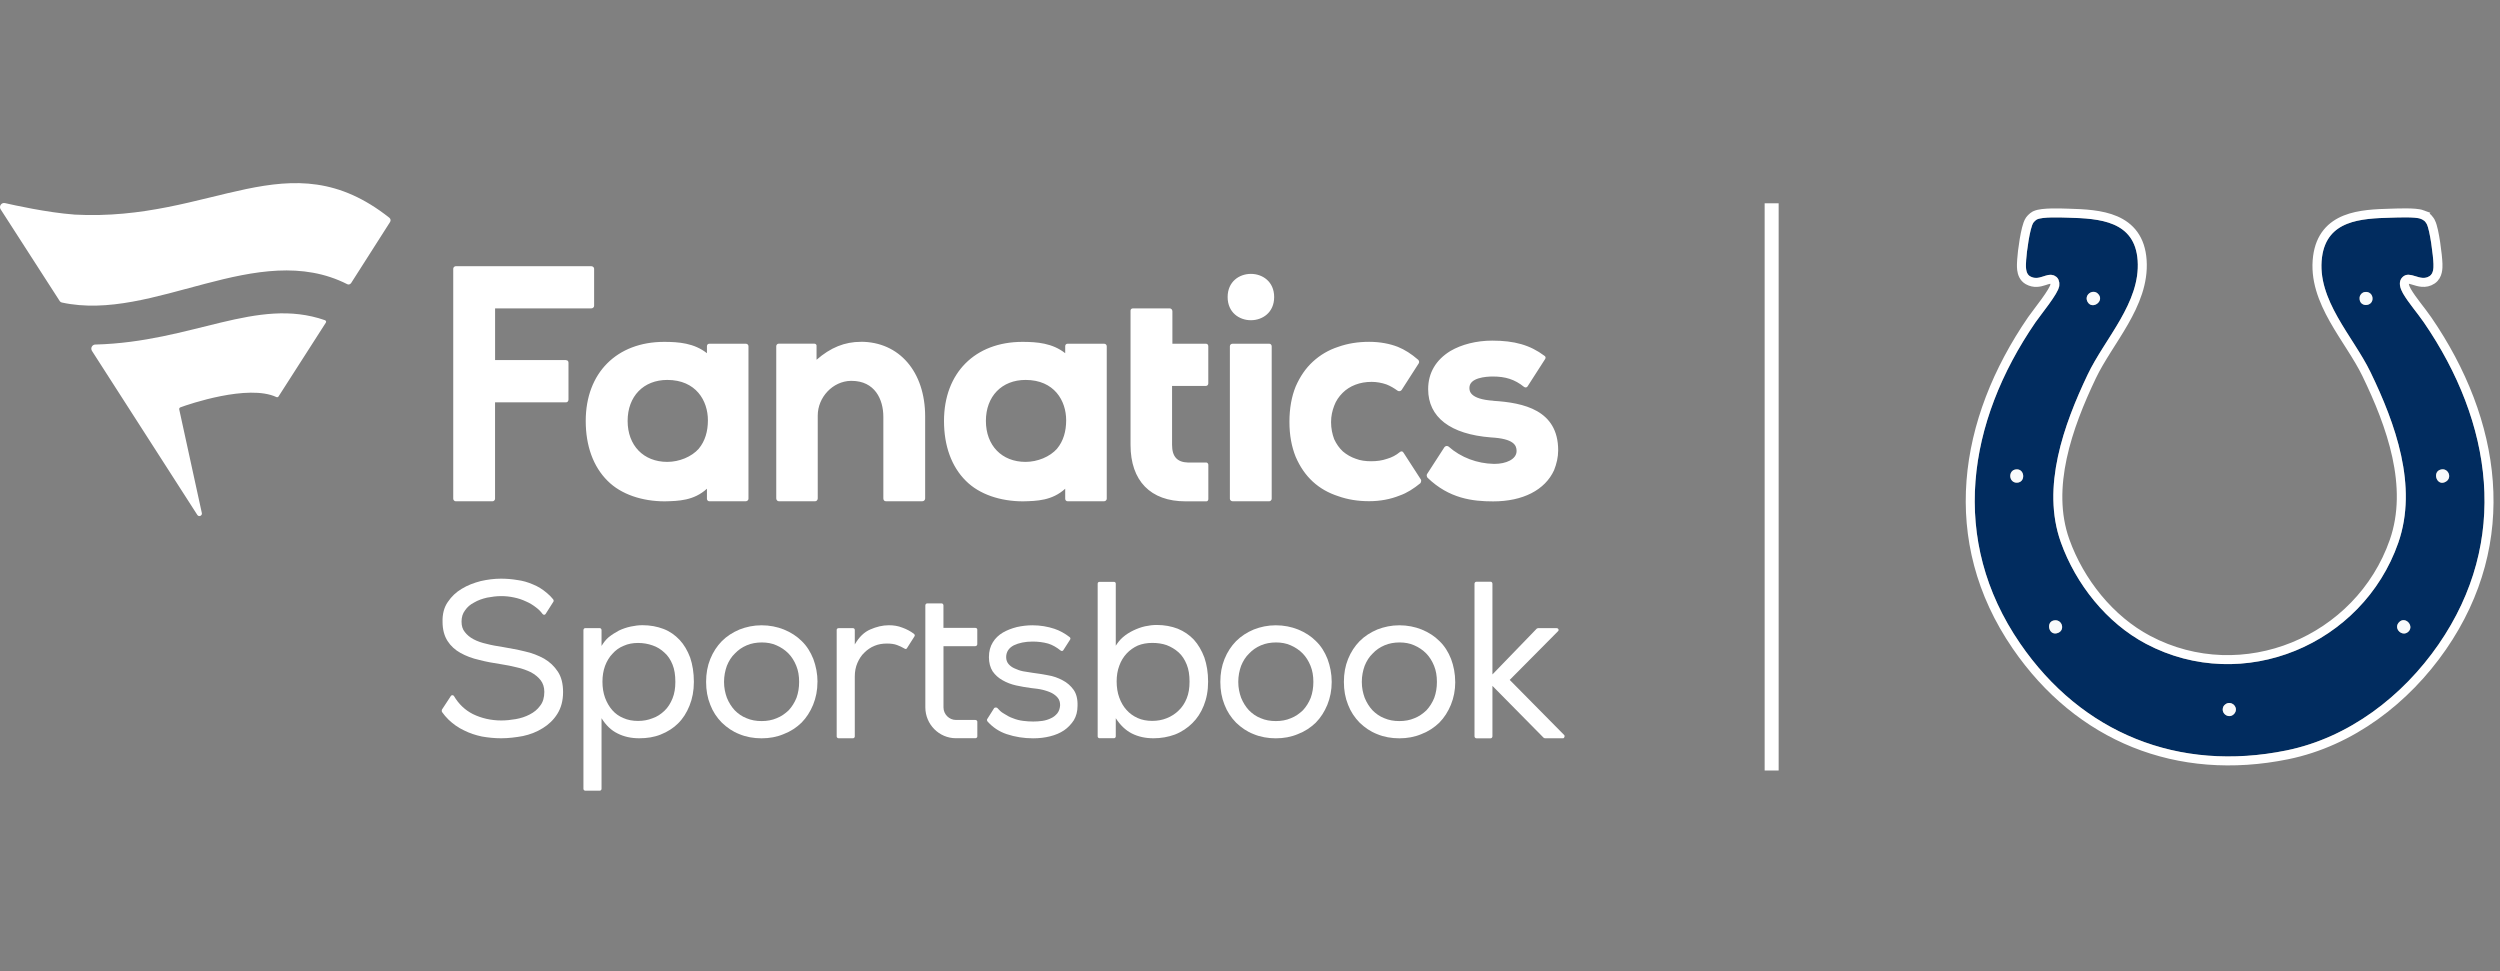 <svg width="278" height="108" viewBox="0 0 278 108" fill="none" xmlns="http://www.w3.org/2000/svg">
<rect x="0" y="0" width="278" height="108" fill="#808080" stroke="none"/>
<path d="M62.614 76.953C62.614 77.91 62.395 78.717 61.982 79.375C61.569 80.039 61.009 80.574 60.356 80.97C59.699 81.386 58.949 81.679 58.149 81.849C57.348 81.998 56.523 82.096 55.722 82.096C55.019 82.096 54.29 82.024 53.586 81.9C52.883 81.751 52.225 81.535 51.593 81.216C50.961 80.923 50.38 80.507 49.87 80.018C49.605 79.751 49.36 79.478 49.141 79.159C49.115 79.087 49.115 78.99 49.141 78.912L50.135 77.395C50.206 77.272 50.4 77.272 50.477 77.395C51.012 78.3 51.715 78.964 52.587 79.406C53.535 79.869 54.601 80.116 55.743 80.116C56.252 80.116 56.788 80.064 57.343 79.967C57.904 79.869 58.434 79.699 58.898 79.453C59.382 79.206 59.77 78.892 60.066 78.475C60.382 78.085 60.529 77.544 60.529 76.933C60.529 76.418 60.382 75.976 60.117 75.636C59.851 75.292 59.484 74.999 59.046 74.757C58.582 74.536 58.072 74.34 57.491 74.217C56.91 74.068 56.303 73.95 55.671 73.852C54.845 73.728 54.045 73.584 53.291 73.384C52.516 73.214 51.807 72.942 51.2 72.602C50.619 72.283 50.109 71.82 49.768 71.28C49.406 70.715 49.212 70.005 49.212 69.151C49.187 68.292 49.38 67.536 49.793 66.945C50.206 66.333 50.716 65.844 51.348 65.474C51.98 65.083 52.709 64.811 53.459 64.615C54.213 64.445 54.963 64.348 55.692 64.348C56.298 64.348 56.905 64.394 57.511 64.497C58.118 64.569 58.699 64.744 59.26 64.985C59.816 65.207 60.331 65.525 60.815 65.942C61.06 66.137 61.299 66.384 61.518 66.652C61.564 66.724 61.59 66.821 61.544 66.899L60.672 68.272C60.601 68.395 60.428 68.395 60.331 68.272C60.137 68.004 59.892 67.757 59.627 67.562C59.286 67.295 58.898 67.048 58.485 66.878C58.072 66.683 57.634 66.533 57.15 66.436C56.691 66.338 56.227 66.287 55.743 66.287C55.207 66.287 54.672 66.359 54.162 66.456C53.627 66.58 53.143 66.749 52.73 66.996C52.291 67.217 51.955 67.511 51.71 67.876C51.445 68.22 51.323 68.637 51.323 69.126C51.323 69.614 51.445 69.984 51.685 70.278C51.929 70.596 52.24 70.864 52.658 71.085C53.071 71.306 53.556 71.476 54.116 71.599C54.672 71.748 55.258 71.846 55.89 71.944C56.716 72.093 57.568 72.237 58.343 72.432C59.143 72.602 59.872 72.895 60.504 73.24C61.136 73.605 61.646 74.099 62.033 74.685C62.421 75.271 62.614 76.032 62.614 76.963V76.953Z" fill="white"/>
<path d="M77.159 75.827C77.159 76.809 76.99 77.689 76.674 78.47C76.358 79.252 75.945 79.915 75.39 80.455C74.905 80.944 74.222 81.386 73.473 81.679C72.744 81.973 71.943 82.096 71.092 82.096C70.195 82.096 69.394 81.926 68.665 81.556C67.962 81.211 67.381 80.651 66.891 79.864V87.728C66.891 87.825 66.795 87.923 66.698 87.923H65.072C64.975 87.923 64.878 87.825 64.878 87.728V70.067C64.878 69.943 64.975 69.846 65.072 69.846H66.698C66.795 69.846 66.891 69.943 66.891 70.067V71.831C67.111 71.466 67.355 71.147 67.666 70.874C68.028 70.581 68.421 70.334 68.834 70.113C69.247 69.918 69.685 69.768 70.144 69.671C70.603 69.573 71.016 69.522 71.454 69.522C72.305 69.522 73.08 69.671 73.784 69.938C74.487 70.206 75.068 70.622 75.578 71.162C76.062 71.676 76.45 72.34 76.746 73.121C77.011 73.903 77.159 74.814 77.159 75.817V75.827ZM75.099 75.827C75.099 75.066 75.002 74.433 74.783 73.893C74.564 73.353 74.273 72.911 73.886 72.571C73.498 72.206 73.06 71.933 72.55 71.764C72.066 71.594 71.531 71.496 70.949 71.496C70.368 71.496 69.833 71.594 69.349 71.815C68.864 72.011 68.451 72.304 68.11 72.695C67.768 73.039 67.478 73.528 67.284 74.042C67.09 74.582 66.993 75.143 66.993 75.806C66.993 76.47 67.09 77.056 67.284 77.596C67.478 78.11 67.743 78.578 68.084 78.969C68.426 79.36 68.839 79.653 69.323 79.849C69.807 80.07 70.368 80.167 70.949 80.167C71.531 80.167 72.066 80.07 72.55 79.874C73.06 79.704 73.498 79.411 73.886 79.041C74.273 78.676 74.564 78.208 74.783 77.668C75.002 77.128 75.099 76.516 75.099 75.832V75.827Z" fill="white"/>
<path d="M90.902 75.827C90.902 76.758 90.734 77.591 90.418 78.373C90.102 79.134 89.689 79.792 89.133 80.358C88.578 80.898 87.92 81.335 87.14 81.633C86.385 81.952 85.565 82.101 84.688 82.101C83.811 82.101 82.965 81.952 82.21 81.633C81.456 81.34 80.829 80.898 80.268 80.358C79.707 79.792 79.274 79.134 78.983 78.373C78.667 77.591 78.519 76.758 78.519 75.827C78.519 74.896 78.667 74.063 78.983 73.281C79.299 72.499 79.738 71.836 80.268 71.296C80.798 70.756 81.481 70.319 82.236 70C82.99 69.707 83.791 69.532 84.688 69.532C85.585 69.532 86.411 69.701 87.165 70C87.94 70.319 88.598 70.735 89.159 71.296C89.719 71.836 90.127 72.494 90.443 73.281C90.734 74.063 90.907 74.922 90.907 75.827H90.902ZM88.863 75.827C88.863 75.163 88.766 74.577 88.547 74.037C88.328 73.497 88.037 73.034 87.675 72.664C87.288 72.273 86.849 71.98 86.34 71.759C85.855 71.538 85.295 71.44 84.713 71.44C84.132 71.44 83.546 71.538 83.036 71.759C82.526 71.98 82.088 72.273 81.726 72.664C81.339 73.029 81.048 73.497 80.829 74.037C80.635 74.577 80.513 75.163 80.513 75.827C80.513 76.49 80.635 77.051 80.829 77.591C81.048 78.131 81.339 78.594 81.701 78.984C82.062 79.35 82.501 79.669 83.011 79.864C83.52 80.085 84.081 80.183 84.688 80.183C85.295 80.183 85.855 80.085 86.365 79.864C86.875 79.669 87.313 79.35 87.701 78.984C88.063 78.594 88.358 78.126 88.573 77.591C88.766 77.051 88.863 76.465 88.863 75.827Z" fill="white"/>
<path d="M101.634 70.488C101.73 70.56 101.756 70.684 101.679 70.781L100.854 72.078C100.808 72.175 100.685 72.201 100.589 72.124C100.298 71.954 100.028 71.831 99.763 71.733C99.447 71.609 99.059 71.563 98.621 71.563C98.136 71.563 97.672 71.635 97.26 71.81C96.821 71.98 96.408 72.278 96.118 72.571C95.776 72.89 95.537 73.281 95.343 73.723C95.149 74.166 95.052 74.68 95.052 75.24V81.901C95.052 81.998 94.955 82.096 94.859 82.096H93.258C93.135 82.096 93.039 81.998 93.039 81.901V70.046C93.039 69.923 93.135 69.851 93.258 69.851H94.859C94.955 69.851 95.052 69.923 95.052 70.046V71.661C95.537 70.828 96.097 70.288 96.775 69.995C97.453 69.701 98.136 69.527 98.84 69.527C99.35 69.527 99.859 69.599 100.344 69.794C100.808 69.964 101.195 70.159 101.628 70.478L101.634 70.488Z" fill="white"/>
<path d="M108.459 71.856H104.916V78.665C104.916 79.427 105.549 80.059 106.298 80.059H108.459C108.582 80.059 108.679 80.157 108.679 80.255V81.895C108.679 81.993 108.582 82.091 108.459 82.091H106.298C104.427 82.091 102.898 80.548 102.898 78.66V67.32C102.898 67.197 102.995 67.099 103.091 67.099H104.718C104.815 67.099 104.911 67.197 104.911 67.32V69.82H108.454C108.577 69.82 108.674 69.892 108.674 70.015V71.63C108.674 71.753 108.577 71.851 108.454 71.851L108.459 71.856Z" fill="white"/>
<path d="M119.822 78.496C119.822 79.108 119.675 79.648 119.41 80.09C119.119 80.533 118.752 80.923 118.319 81.217C117.88 81.51 117.37 81.731 116.764 81.88C116.183 82.029 115.55 82.101 114.872 82.101C113.878 82.101 112.879 81.952 111.936 81.633C111.136 81.366 110.407 80.898 109.8 80.214C109.749 80.142 109.729 80.044 109.775 79.967L110.549 78.743C110.621 78.645 110.84 78.671 110.891 78.717C111.11 78.964 111.329 79.185 111.595 79.329C111.936 79.55 112.273 79.746 112.64 79.869C113.002 80.018 113.394 80.116 113.782 80.162C114.143 80.209 114.536 80.234 114.898 80.234C115.239 80.234 115.576 80.209 115.918 80.162C116.259 80.111 116.575 80.013 116.866 79.869C117.156 79.746 117.375 79.55 117.569 79.329C117.763 79.082 117.86 78.789 117.885 78.424C117.885 78.105 117.814 77.838 117.641 77.617C117.493 77.421 117.253 77.226 116.983 77.076C116.692 76.927 116.351 76.809 115.963 76.711C115.576 76.614 115.138 76.562 114.699 76.516C114.138 76.444 113.557 76.346 113.002 76.223C112.446 76.099 111.931 75.904 111.472 75.636C111.034 75.39 110.672 75.071 110.381 74.654C110.116 74.238 109.968 73.698 109.968 73.086C109.968 72.422 110.116 71.887 110.407 71.419C110.672 70.977 111.064 70.612 111.523 70.339C111.987 70.072 112.497 69.876 113.078 69.727C113.639 69.604 114.22 69.532 114.801 69.532C115.698 69.532 116.524 69.681 117.253 69.923C117.834 70.118 118.421 70.437 118.951 70.853C119.048 70.925 119.048 71.049 118.997 71.121L118.242 72.299C118.196 72.396 118.048 72.422 117.952 72.345C117.493 71.98 117.029 71.707 116.545 71.563C116.009 71.414 115.428 71.342 114.821 71.342C113.996 71.342 113.292 71.491 112.736 71.759C112.176 72.052 111.885 72.494 111.885 73.08C111.885 73.374 111.982 73.646 112.15 73.842C112.318 74.037 112.538 74.207 112.828 74.33C113.093 74.454 113.409 74.577 113.776 74.649L114.842 74.819C115.377 74.891 115.933 74.968 116.519 75.086C117.126 75.184 117.661 75.379 118.171 75.652C118.655 75.899 119.068 76.264 119.384 76.706C119.7 77.148 119.848 77.76 119.822 78.496Z" fill="white"/>
<path d="M134.341 75.801C134.341 76.804 134.173 77.688 133.857 78.47C133.541 79.252 133.128 79.89 132.572 80.43C132.088 80.918 131.405 81.386 130.656 81.679C129.927 81.947 129.126 82.096 128.275 82.096C127.378 82.096 126.577 81.926 125.848 81.556C125.145 81.191 124.564 80.625 124.074 79.864V81.895C124.074 81.993 123.977 82.091 123.88 82.091H122.254C122.157 82.091 122.061 81.993 122.061 81.895V64.898C122.061 64.775 122.157 64.703 122.254 64.703H123.88C123.977 64.703 124.074 64.775 124.074 64.898V71.805C124.293 71.46 124.538 71.141 124.849 70.874C125.211 70.555 125.604 70.313 126.016 70.113C126.429 69.917 126.868 69.748 127.327 69.645C127.785 69.547 128.198 69.496 128.637 69.496C129.488 69.496 130.263 69.645 130.967 69.912C131.67 70.205 132.251 70.596 132.761 71.136C133.245 71.676 133.633 72.335 133.928 73.121C134.193 73.903 134.341 74.788 134.341 75.791V75.801ZM132.277 75.801C132.277 75.066 132.18 74.428 131.961 73.893C131.741 73.353 131.451 72.89 131.063 72.546C130.676 72.201 130.238 71.933 129.728 71.738C129.243 71.568 128.708 71.491 128.127 71.491C127.546 71.491 127.011 71.589 126.526 71.784C126.042 72.005 125.629 72.299 125.288 72.664C124.926 73.055 124.655 73.497 124.462 74.037C124.268 74.551 124.171 75.138 124.171 75.775C124.171 76.413 124.268 77.051 124.462 77.565C124.655 78.105 124.926 78.568 125.262 78.938C125.604 79.329 126.016 79.622 126.501 79.843C126.985 80.064 127.546 80.162 128.127 80.162C128.708 80.162 129.243 80.064 129.728 79.869C130.238 79.674 130.722 79.355 131.063 79.01C131.451 78.645 131.741 78.203 131.961 77.663C132.18 77.123 132.277 76.511 132.277 75.801Z" fill="white"/>
<path d="M148.085 75.827C148.085 76.758 147.917 77.591 147.601 78.373C147.285 79.134 146.872 79.792 146.316 80.358C145.755 80.898 145.103 81.335 144.323 81.633C143.568 81.952 142.743 82.101 141.871 82.101C140.999 82.101 140.148 81.952 139.393 81.633C138.639 81.34 138.012 80.898 137.451 80.358C136.895 79.792 136.457 79.134 136.166 78.373C135.85 77.591 135.702 76.758 135.702 75.827C135.702 74.896 135.85 74.063 136.166 73.281C136.482 72.499 136.921 71.836 137.451 71.296C138.012 70.735 138.664 70.319 139.419 70C140.173 69.707 140.974 69.532 141.871 69.532C142.768 69.532 143.594 69.701 144.348 70C145.123 70.319 145.781 70.735 146.337 71.296C146.897 71.836 147.31 72.494 147.621 73.281C147.912 74.063 148.085 74.922 148.085 75.827ZM146.046 75.827C146.046 75.163 145.949 74.577 145.73 74.037C145.511 73.497 145.22 73.034 144.858 72.664C144.471 72.273 144.032 71.98 143.523 71.759C143.038 71.538 142.477 71.44 141.896 71.44C141.315 71.44 140.729 71.538 140.219 71.759C139.709 71.98 139.271 72.273 138.909 72.664C138.522 73.029 138.231 73.497 138.012 74.037C137.818 74.577 137.696 75.163 137.696 75.827C137.696 76.49 137.818 77.051 138.012 77.591C138.231 78.131 138.522 78.594 138.883 78.984C139.245 79.35 139.684 79.669 140.194 79.864C140.703 80.085 141.259 80.183 141.871 80.183C142.483 80.183 143.038 80.085 143.548 79.864C144.058 79.669 144.496 79.35 144.884 78.984C145.246 78.594 145.541 78.126 145.755 77.591C145.949 77.051 146.046 76.465 146.046 75.827Z" fill="white"/>
<path d="M161.824 75.827C161.824 76.758 161.656 77.591 161.34 78.373C161.024 79.134 160.611 79.792 160.055 80.358C159.494 80.898 158.842 81.335 158.062 81.633C157.307 81.952 156.481 82.101 155.61 82.101C154.738 82.101 153.886 81.952 153.132 81.633C152.378 81.34 151.75 80.898 151.19 80.358C150.634 79.792 150.196 79.134 149.905 78.373C149.589 77.591 149.441 76.758 149.441 75.827C149.441 74.896 149.589 74.063 149.905 73.281C150.221 72.499 150.66 71.836 151.19 71.296C151.75 70.735 152.403 70.319 153.157 70C153.912 69.707 154.712 69.532 155.61 69.532C156.507 69.532 157.333 69.701 158.087 70C158.862 70.319 159.52 70.735 160.075 71.296C160.636 71.836 161.049 72.494 161.36 73.281C161.651 74.063 161.819 74.922 161.819 75.827H161.824ZM159.785 75.827C159.785 75.163 159.688 74.577 159.469 74.037C159.249 73.497 158.959 73.034 158.597 72.664C158.209 72.273 157.771 71.98 157.261 71.759C156.777 71.538 156.216 71.44 155.635 71.44C155.054 71.44 154.468 71.538 153.958 71.759C153.448 71.98 153.01 72.273 152.648 72.664C152.26 73.029 151.97 73.497 151.75 74.037C151.557 74.577 151.434 75.163 151.434 75.827C151.434 76.49 151.557 77.051 151.75 77.591C151.97 78.131 152.26 78.594 152.622 78.984C152.984 79.35 153.423 79.669 153.932 79.864C154.442 80.085 154.998 80.183 155.61 80.183C156.221 80.183 156.777 80.085 157.287 79.864C157.797 79.669 158.235 79.35 158.622 78.984C158.984 78.594 159.28 78.126 159.494 77.591C159.688 77.051 159.785 76.465 159.785 75.827Z" fill="white"/>
<path d="M173.799 82.096H171.785C171.734 82.096 171.637 82.024 171.637 82.024L165.958 76.269V81.88C165.958 82.003 165.861 82.101 165.765 82.101H164.184C164.062 82.101 163.965 82.003 163.965 81.88V64.908C163.965 64.785 164.062 64.687 164.184 64.687H165.765C165.861 64.687 165.958 64.785 165.958 64.908V74.999L170.888 69.902C170.888 69.902 170.985 69.851 171.036 69.851H173.1C173.294 69.851 173.391 70.072 173.248 70.195L167.88 75.606L173.952 81.751C174.023 81.823 173.977 82.096 173.804 82.096H173.799Z" fill="white"/>
<path d="M95.735 38.011C93.93 38.011 92.365 38.643 90.8 40.006V38.427C90.8 38.324 90.698 38.216 90.556 38.216H86.595C86.457 38.216 86.319 38.324 86.319 38.499V55.425C86.319 55.599 86.457 55.738 86.595 55.738H90.658C90.795 55.738 90.933 55.599 90.933 55.425V46.209C90.933 44.177 92.6 42.387 94.614 42.351H94.685C97.29 42.351 98.228 44.419 98.228 46.347V55.425C98.228 55.599 98.33 55.738 98.503 55.738H102.566C102.74 55.738 102.877 55.599 102.877 55.425V46.311C102.877 41.333 99.992 38.005 95.72 38.005L95.735 38.011ZM82.919 38.221H78.887C78.713 38.221 78.612 38.33 78.612 38.504V39.276C77.189 38.155 75.487 38.016 73.85 38.016C68.604 38.016 65.133 41.451 65.133 46.81C65.133 49.577 65.969 51.892 67.564 53.47C69.058 54.977 71.418 55.749 73.921 55.749C75.451 55.713 77.153 55.677 78.612 54.345V55.466C78.612 55.605 78.713 55.743 78.887 55.743H82.919C83.093 55.743 83.23 55.605 83.23 55.466V38.504C83.23 38.33 83.093 38.221 82.919 38.221ZM77.709 49.891C76.909 50.801 75.522 51.362 74.202 51.362C71.561 51.362 69.792 49.541 69.792 46.805C69.792 44.069 71.561 42.248 74.202 42.248C77.398 42.248 78.719 44.563 78.719 46.733C78.719 47.962 78.407 49.047 77.709 49.886V49.891ZM62.941 40.042H55.054V34.292H65.755C65.928 34.292 66.066 34.153 66.066 34.015V29.88C66.066 29.741 65.928 29.602 65.755 29.602H50.675C50.538 29.602 50.4 29.741 50.4 29.88V55.466C50.4 55.605 50.538 55.743 50.675 55.743H54.774C54.911 55.743 55.049 55.605 55.049 55.466V44.743H62.935C63.109 44.743 63.216 44.604 63.216 44.429V40.33C63.216 40.155 63.109 40.052 62.935 40.052L62.941 40.042ZM134.086 38.221H130.37V34.611C130.37 34.436 130.232 34.297 130.095 34.297H125.96C125.823 34.297 125.716 34.4 125.716 34.544V49.474C125.716 53.47 127.938 55.749 131.828 55.749H134.158C134.265 55.749 134.367 55.646 134.367 55.502V51.681C134.367 51.578 134.265 51.434 134.158 51.434H132.108C130.895 51.398 130.334 50.77 130.334 49.469V42.917H134.086C134.26 42.917 134.362 42.778 134.362 42.639V38.504C134.362 38.33 134.26 38.221 134.086 38.221ZM156.074 50.349C156.002 50.174 155.798 50.138 155.655 50.277C155.237 50.626 154.753 50.873 154.264 51.012C153.672 51.223 153.081 51.29 152.459 51.29C151.868 51.29 151.276 51.218 150.756 51.012C150.236 50.837 149.747 50.554 149.334 50.205C148.916 49.819 148.605 49.361 148.36 48.837C148.151 48.276 148.014 47.643 148.014 46.944C148.014 46.245 148.151 45.684 148.36 45.123C148.569 44.563 148.88 44.105 149.298 43.688C149.681 43.303 150.165 42.989 150.721 42.778C151.276 42.567 151.868 42.464 152.525 42.464C153.081 42.464 153.637 42.567 154.157 42.742C154.61 42.917 155.023 43.164 155.406 43.442C155.543 43.544 155.752 43.514 155.859 43.37L157.771 40.392C157.842 40.253 157.807 40.114 157.7 40.006C156.935 39.343 156.206 38.885 155.441 38.571C154.539 38.221 153.463 38.011 152.245 38.011C151.027 38.011 149.885 38.185 148.804 38.571C147.728 38.921 146.79 39.481 145.99 40.217C145.19 40.952 144.568 41.863 144.078 42.984C143.625 44.105 143.385 45.401 143.385 46.908C143.385 48.415 143.63 49.675 144.078 50.796C144.563 51.917 145.19 52.828 145.99 53.563C146.79 54.298 147.728 54.823 148.804 55.173C149.88 55.558 151.027 55.733 152.245 55.733C153.463 55.733 154.605 55.522 155.65 55.101C156.451 54.823 157.215 54.329 157.944 53.733C157.98 53.697 158.082 53.455 158.016 53.347L156.068 50.333L156.074 50.349ZM122.759 38.221H118.727C118.553 38.221 118.451 38.33 118.451 38.504V39.276C117.029 38.155 115.326 38.016 113.69 38.016C108.444 38.016 104.973 41.451 104.973 46.81C104.973 49.577 105.809 51.892 107.404 53.47C108.898 54.977 111.258 55.749 113.761 55.749C115.291 55.713 116.993 55.677 118.451 54.345V55.466C118.451 55.605 118.553 55.743 118.727 55.743H122.759C122.932 55.743 123.07 55.605 123.07 55.466V38.504C123.07 38.33 122.932 38.221 122.759 38.221ZM117.549 49.891C116.749 50.801 115.362 51.362 114.042 51.362C111.401 51.362 109.632 49.541 109.632 46.805C109.632 44.069 111.401 42.248 114.042 42.248C117.238 42.248 118.558 44.563 118.558 46.733C118.558 47.962 118.247 49.047 117.549 49.886V49.891ZM166.076 44.563C163.399 44.388 163.399 43.442 163.399 43.128C163.399 42.007 165.204 41.868 166.004 41.868C167.396 41.868 168.436 42.182 169.476 43.025C169.613 43.133 169.822 43.097 169.894 42.922L171.806 39.944C171.913 39.806 171.877 39.631 171.734 39.559C170.139 38.365 168.4 37.877 165.933 37.877C164.194 37.877 162.527 38.299 161.278 39.034C159.683 40.016 158.811 41.451 158.811 43.277C158.811 46.394 161.278 48.291 165.795 48.641C168.329 48.78 168.645 49.515 168.645 50.148C168.645 51.094 167.432 51.583 166.213 51.583H166.111C164.271 51.547 162.461 50.883 161.075 49.654C160.937 49.551 160.728 49.582 160.621 49.726L158.673 52.74C158.602 52.879 158.709 53.09 158.745 53.126C161.141 55.44 163.746 55.754 166.04 55.754C169.338 55.754 171.806 54.494 172.815 52.282C173.09 51.583 173.269 50.847 173.269 50.076C173.269 45.591 169.415 44.784 166.076 44.573V44.563ZM136.513 33.032C136.513 36.468 141.687 36.468 141.687 33.032C141.687 29.597 136.513 29.597 136.513 33.032ZM141.137 38.221H137.074C136.9 38.221 136.763 38.33 136.763 38.504V55.466C136.763 55.605 136.9 55.743 137.074 55.743H141.137C141.274 55.743 141.412 55.605 141.412 55.466V38.504C141.412 38.33 141.274 38.221 141.137 38.221ZM36.131 35.604C28.535 32.96 21.434 38.036 10.591 38.314C10.31 38.309 10.02 38.648 10.219 39.008L21.923 57.23C22.096 57.538 22.499 57.348 22.448 57.065L19.93 45.525C19.91 45.422 19.971 45.329 20.068 45.293C20.98 44.954 27.607 42.686 30.742 44.157C30.824 44.193 30.916 44.167 30.967 44.095L36.238 35.871C36.304 35.768 36.243 35.645 36.131 35.604ZM8.246 23.857C5.263 23.641 1.435 22.788 0.543 22.582C0.125 22.505 -0.135 22.962 0.074 23.281C1.715 25.832 6.645 33.485 6.645 33.485C6.696 33.567 6.783 33.619 6.874 33.639C17.07 35.866 28.617 26.526 38.629 31.608C38.777 31.685 38.955 31.608 39.047 31.474L43.38 24.68C43.477 24.526 43.436 24.325 43.293 24.212C32.083 15.341 23.707 24.701 8.241 23.862L8.246 23.857Z" fill="white"/>
<rect x="196.229" y="22.606" width="1.557" height="63.074" fill="white"/>
<path d="M269.643 24.612C269.704 24.673 269.818 24.84 269.858 24.92C270.218 25.626 270.577 28.487 270.601 29.354C270.614 29.82 270.597 30.412 270.177 30.696C269.131 31.404 267.997 29.996 267.156 30.816C266.639 31.321 266.905 32.093 267.215 32.629C267.833 33.695 268.825 34.819 269.542 35.865C277.161 46.982 279.146 60.106 271.162 71.663C267.184 77.421 261.199 82.031 254.247 83.448C242.257 85.892 231.499 81.548 224.638 71.553C216.716 60.015 218.753 46.909 226.346 35.842C226.93 34.991 228.867 32.662 228.988 31.82C229.06 31.317 228.896 30.815 228.395 30.624C227.537 30.296 226.749 31.29 225.756 30.729C225.18 30.404 225.278 29.506 225.309 28.913C225.35 28.125 225.716 25.326 226.114 24.761C226.186 24.658 226.374 24.476 226.485 24.416C227.083 24.09 229.198 24.184 229.969 24.205C233.479 24.299 237.402 24.561 237.707 28.971C238.03 33.644 234.059 37.639 232.151 41.645C229.497 47.216 226.974 54.184 229.167 60.307C230.831 64.955 234.255 69.278 238.643 71.597C249.433 77.299 262.728 71.688 266.688 60.362C268.893 54.057 266.362 47.087 263.594 41.37C261.668 37.392 257.582 33.322 258.209 28.592C258.754 24.483 262.541 24.295 265.886 24.205C266.643 24.184 268.559 24.097 269.182 24.329C269.323 24.382 269.538 24.508 269.643 24.612ZM233.281 32.652C232.708 32.095 231.69 32.801 232.151 33.589C232.68 34.489 234.101 33.447 233.281 32.652ZM262.926 32.481C262.638 32.54 262.407 32.813 262.387 33.099C262.312 34.176 263.761 34.14 263.823 33.265C263.861 32.745 263.439 32.375 262.926 32.481ZM224.198 52.195C223.266 52.278 223.357 53.702 224.29 53.673C225.277 53.642 225.169 52.108 224.198 52.195ZM271.523 52.194C270.365 52.353 270.956 54.194 271.994 53.551C272.694 53.118 272.262 52.093 271.523 52.194ZM228.382 68.993C227.432 69.186 227.861 70.854 228.914 70.351C229.659 69.995 229.279 68.811 228.382 68.993ZM267.825 70.228C268.48 69.58 267.453 68.473 266.767 69.198C266.102 69.902 267.156 70.891 267.825 70.228ZM247.72 78.19C247.564 78.222 247.322 78.403 247.251 78.548C246.865 79.349 247.891 80.022 248.452 79.363C248.916 78.817 248.42 78.047 247.72 78.19Z" fill="#012C5F"/>
<path d="M271.994 53.551C272.694 53.118 272.262 52.093 271.523 52.194C270.365 52.353 270.956 54.194 271.994 53.551Z" fill="#F9FBFC"/>
<path d="M232.151 33.589C232.68 34.489 234.101 33.447 233.281 32.652C232.708 32.095 231.69 32.801 232.151 33.589Z" fill="#F9FBFC"/>
<path d="M224.198 52.195C225.169 52.108 225.277 53.642 224.29 53.673C223.357 53.703 223.266 52.278 224.198 52.195Z" fill="#F9FBFC"/>
<path d="M228.382 68.993C229.279 68.811 229.659 69.995 228.914 70.351C227.861 70.854 227.432 69.186 228.382 68.993Z" fill="#F9FBFC"/>
<path d="M262.926 32.481C263.439 32.375 263.861 32.745 263.823 33.265C263.761 34.14 262.311 34.176 262.387 33.099C262.407 32.812 262.639 32.54 262.926 32.481Z" fill="#F9FBFC"/>
<path d="M267.825 70.228C267.156 70.891 266.102 69.901 266.767 69.198C267.453 68.473 268.48 69.58 267.825 70.228Z" fill="#F9FBFC"/>
<path d="M247.72 78.19C248.42 78.047 248.916 78.817 248.452 79.363C247.891 80.022 246.865 79.349 247.251 78.548C247.321 78.403 247.564 78.222 247.72 78.19Z" fill="#F9FBFC"/>
<path d="M267.588 23.673C267.92 23.675 268.257 23.685 268.554 23.711C268.839 23.735 269.134 23.778 269.357 23.861L269.356 23.862C269.546 23.933 269.829 24.091 269.996 24.259C270.061 24.323 270.126 24.412 270.169 24.474C270.192 24.508 270.217 24.544 270.241 24.582L270.303 24.692L270.304 24.693C270.426 24.932 270.526 25.301 270.611 25.68C270.699 26.076 270.78 26.539 270.85 27.002C270.989 27.921 271.088 28.876 271.101 29.34C271.108 29.577 271.109 29.897 271.038 30.205C270.967 30.519 270.808 30.872 270.456 31.11C269.705 31.619 268.916 31.338 268.442 31.191C268.168 31.106 267.982 31.054 267.824 31.051C267.699 31.048 267.606 31.076 267.505 31.175C267.389 31.288 267.344 31.434 267.371 31.648C267.4 31.878 267.509 32.138 267.648 32.378C267.94 32.881 268.325 33.408 268.74 33.952C269.147 34.487 269.587 35.045 269.954 35.582C277.654 46.817 279.708 60.173 271.574 71.948C267.539 77.789 261.45 82.49 254.347 83.938C242.161 86.422 231.202 81.997 224.226 71.837C216.154 60.079 218.261 46.743 225.933 35.559C226.087 35.335 226.327 35.019 226.589 34.672C226.855 34.32 227.153 33.926 227.435 33.535C227.718 33.142 227.98 32.76 228.176 32.429C228.385 32.076 228.478 31.85 228.493 31.749C228.546 31.376 228.417 31.167 228.217 31.091C227.99 31.004 227.779 31.08 227.279 31.24C226.832 31.383 226.203 31.556 225.51 31.165C225.017 30.887 224.86 30.383 224.809 29.985C224.758 29.589 224.796 29.156 224.81 28.887C224.832 28.468 224.936 27.55 225.084 26.671C225.159 26.229 225.245 25.786 225.341 25.413C225.43 25.067 225.545 24.7 225.704 24.474C225.768 24.383 225.86 24.286 225.942 24.209C226.019 24.136 226.131 24.038 226.245 23.976L226.339 23.93C226.566 23.831 226.849 23.779 227.112 23.746C227.43 23.706 227.794 23.688 228.152 23.68C228.867 23.666 229.606 23.695 229.983 23.705C231.722 23.752 233.677 23.838 235.238 24.511C236.031 24.853 236.74 25.352 237.269 26.087C237.798 26.822 238.124 27.759 238.205 28.936C238.377 31.424 237.404 33.699 236.2 35.806C235.597 36.859 234.922 37.896 234.292 38.897C233.658 39.907 233.065 40.887 232.602 41.86C229.946 47.436 227.522 54.229 229.638 60.139C231.266 64.685 234.613 68.902 238.876 71.155C249.384 76.708 262.353 71.247 266.216 60.197C268.347 54.103 265.912 47.305 263.144 41.588C262.676 40.622 262.074 39.642 261.43 38.628C260.791 37.621 260.109 36.576 259.509 35.508C258.31 33.374 257.379 31.055 257.714 28.526C257.861 27.422 258.229 26.55 258.78 25.871C259.329 25.194 260.035 24.738 260.812 24.428C262.342 23.817 264.218 23.75 265.872 23.705C266.242 23.695 266.926 23.668 267.588 23.673Z" stroke="white"/>
</svg>
